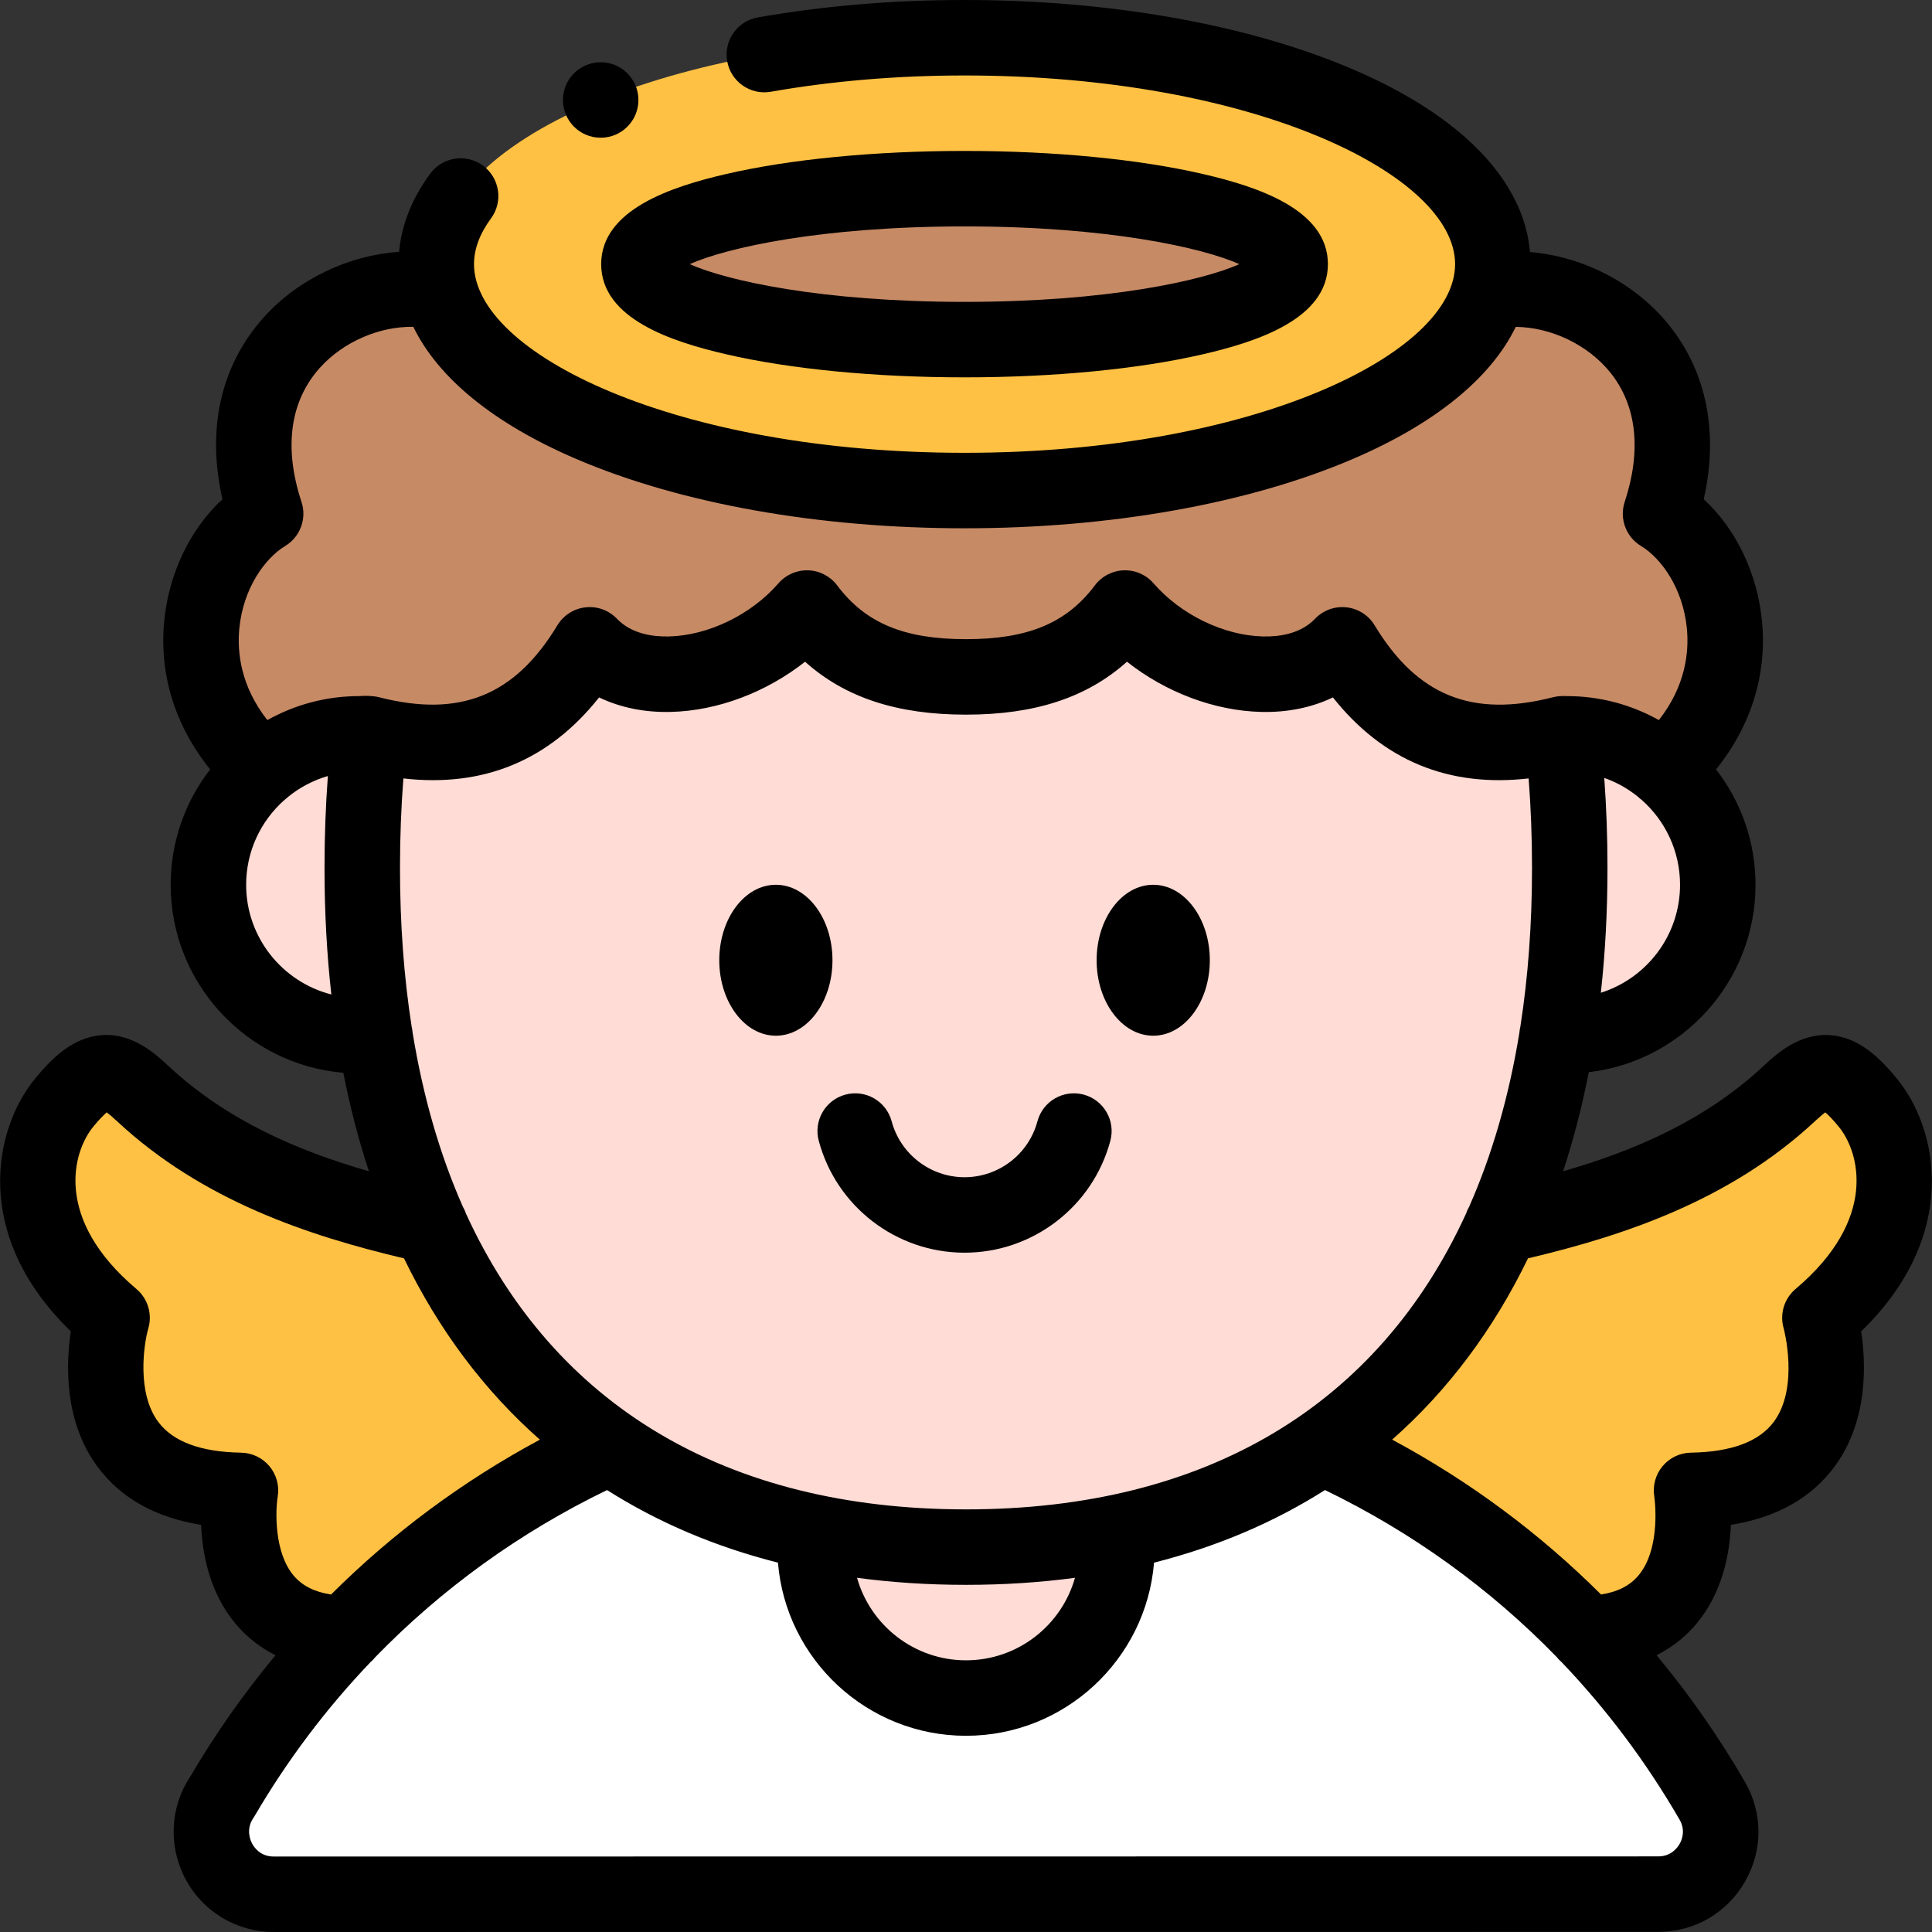<svg xmlns="http://www.w3.org/2000/svg" id="Layer_1" height="512" viewBox="0 0 512.001 512.001" width="512"><rect x="0" y="0" width="512.001" height="512.001" fill="#333333" stroke="none"/><g><g clip-rule="evenodd" fill-rule="evenodd"><path d="m116.674 77.415c8.524 29.638 67.48 52.584 138.941 52.584 71.596 0 130.639-23.032 138.989-52.752.668-2.376 1.011-4.795 1.011-7.248 0-33.137-62.68-60-140-60s-140 26.862-140 60c0 2.512.36 4.986 1.059 7.416zm138.941 12.584c-47.66 0-86.296-8.954-86.296-20s38.636-20 86.296-20 86.296 8.954 86.296 20-38.636 20-86.296 20z" fill="#ffc144"></path><ellipse cx="255.615" cy="70" fill="#c68a65" rx="86.296" ry="20"></ellipse><path d="m255.615 129.999c-71.461 0-130.417-22.946-138.941-52.584-24.274-5.277-60.274 16.223-46.274 58.723-17 10.25-27.624 43.602-.937 67.801 6.973-5.899 15.974-9.465 25.767-9.465h2.778.004c27.152 6.948 45.427-2.365 58.255-23.585 13.612 14.25 42.407 7.75 57.589-9.75 9.947 13.25 23.559 18.25 42.144 18.25s32.197-5 42.144-18.25c15.182 17.5 43.977 24 57.589 9.75 12.828 21.22 31.103 30.533 58.255 23.585h1.241c9.793 0 18.794 3.567 25.767 9.465 26.687-24.199 16.063-57.552-.937-67.801 13.844-42.025-21.202-63.517-45.456-58.889-8.349 29.718-67.392 52.75-138.988 52.75z" fill="#c68a65"></path><g fill="#ffdcd5"><path d="m96 230.003c0-12.37.67-24.226 2.007-35.529h-2.777c-9.793 0-18.794 3.567-25.767 9.465-8.691 7.352-14.233 18.328-14.233 30.535 0 22 18 40 40 40h4.148c-2.243-13.946-3.378-28.796-3.378-44.471z"></path><path d="m98.008 194.474c-1.338 11.303-2.008 23.158-2.008 35.529 0 15.675 1.134 30.526 3.378 44.471 2.964 18.427 7.864 35.272 14.64 50.346 11.011 24.495 26.976 44.315 47.64 58.653 15.55 10.789 33.761 18.473 54.525 22.707 12.374 2.523 25.654 3.821 39.817 3.821s27.444-1.298 39.817-3.821c20.767-4.235 38.981-11.921 54.533-22.713 20.66-14.337 36.622-34.156 47.632-58.647 6.776-15.075 11.677-31.92 14.64-50.346 2.243-13.945 3.378-28.796 3.378-44.471 0-12.37-.67-24.226-2.012-35.529-27.152 6.948-45.427-2.365-58.255-23.585-13.612 14.25-42.407 7.75-57.589-9.75-9.947 13.25-23.559 18.25-42.144 18.25s-32.197-5-42.144-18.25c-15.182 17.5-43.977 24-57.589 9.75-12.829 21.22-31.103 30.533-58.255 23.585z"></path><path d="m416.001 230.003c0 15.675-1.134 30.526-3.381 44.471h2.611c22 0 39.999-18 39.999-40 0-12.207-5.541-23.182-14.233-30.535-6.973-5.899-15.974-9.465-25.767-9.465h-1.241c1.342 11.303 2.012 23.158 2.012 35.529z"></path></g><path d="m474.179 289.81c-21.4 19.936-48.335 28.742-76.197 35.01-11.009 24.491-26.971 44.31-47.632 58.647 26.129 11.871 49.918 28.615 70.006 49.433 34.215-.691 27.915-37.93 27.915-37.93 47.25-.75 34.024-45.733 34.024-45.733 26.138-22.065 21.682-46.105 12.686-57.037-8.972-10.902-13.266-9.411-20.802-2.39z" fill="#ffc144"></path><path d="m420.356 432.9c-20.088-20.818-43.877-37.561-70.006-49.433-15.552 10.792-33.766 18.478-54.533 22.713.119 1.258.183 2.533.183 3.821 0 22.091-17.909 40-40 40s-40-17.909-40-40c0-1.289.063-2.563.183-3.821-20.764-4.234-38.975-11.918-54.525-22.707-26.121 11.87-49.906 28.609-69.993 49.427-12.463 12.916-23.503 27.402-32.795 43.268-7.366 10.79.257 25.833 13.657 25.833l366.963-.038c12.511.013 20.688-13.664 14.267-24.751-9.414-16.273-20.663-31.111-33.401-44.312z" fill="#fff"></path><path d="m256.001 450.002c22.091 0 40-17.909 40-40 0-1.289-.064-2.563-.183-3.821-12.374 2.523-25.654 3.821-39.817 3.821s-27.444-1.298-39.817-3.821c-.119 1.258-.183 2.533-.183 3.821 0 22.091 17.908 40 40 40z" fill="#ffdcd5"></path><path d="m91.665 432.901c20.087-20.818 43.872-37.558 69.993-49.427-20.664-14.338-36.629-34.159-47.64-58.653-27.862-6.268-54.796-15.074-76.197-35.01-7.536-7.02-11.83-8.512-20.802 2.391-8.997 10.932-13.452 34.973 12.686 57.037 0 0-13.226 44.983 34.024 45.733.001-.002-6.302 37.252 27.936 37.929z" fill="#ffc144"></path></g><g><path d="m159.319 70c0 14.529 18.872 20.583 33.066 23.873 17.05 3.952 39.505 6.127 63.23 6.127s46.181-2.176 63.23-6.127c14.195-3.29 33.066-9.344 33.066-23.873s-18.871-20.583-33.066-23.872c-17.049-3.952-39.504-6.128-63.229-6.128s-46.181 2.176-63.229 6.127c-14.196 3.29-33.068 9.344-33.068 23.873zm96.297-10c37.898 0 63.012 5.626 72.835 10-9.823 4.374-34.937 10-72.835 10-37.899 0-63.013-5.626-72.835-10 9.822-4.374 34.936-10 72.835-10z"></path><ellipse cx="305.617" cy="254.475" rx="15" ry="20"></ellipse><ellipse cx="205.614" cy="254.475" rx="15" ry="20"></ellipse><path d="m287.181 290.082c-5.338-1.429-10.819 1.737-12.247 7.071-2.339 8.728-10.282 14.823-19.318 14.823s-16.98-6.096-19.319-14.823c-1.43-5.334-6.908-8.501-12.247-7.071-5.335 1.429-8.501 6.912-7.071 12.247 4.677 17.456 20.564 29.647 38.638 29.647 18.072 0 33.96-12.191 38.637-29.647 1.428-5.335-1.738-10.818-7.073-12.247z"></path><path d="m502.703 285.846c-4.455-5.414-10.054-11.017-17.8-11.53-8.182-.544-14.27 5.129-17.541 8.177-15.479 14.421-34.122 22.426-53.127 27.911 2.74-8.333 5.016-17.094 6.812-26.267 24.84-2.891 44.183-24.06 44.183-49.663 0-11.506-3.907-22.116-10.464-30.575 9.269-11.489 13.554-25.154 12.175-39.338-1.238-12.724-6.966-24.467-15.439-32.263 3.957-17.397.854-33.488-8.992-45.893-8.901-11.216-22.816-18.43-37.034-19.609-1.667-19.001-18.181-36.096-46.926-48.415-27.66-11.853-64.216-18.381-102.934-18.381-18.927 0-37.36 1.553-54.791 4.615-5.439.956-9.074 6.14-8.119 11.58.957 5.44 6.146 9.079 11.58 8.119 16.29-2.863 33.56-4.314 51.33-4.314 76.611 0 130 26.351 130 50s-53.389 50-130 50-130-26.351-130-50c0-3.979 1.518-8.06 4.51-12.129 3.272-4.449 2.318-10.708-2.131-13.981-4.448-3.271-10.708-2.318-13.98 2.131-4.843 6.585-7.611 13.54-8.253 20.718-13.305.907-26.663 7.151-35.811 17.304-11.45 12.708-15.254 29.645-10.995 48.259-8.473 7.795-14.198 19.538-15.437 32.259-1.379 14.183 2.906 27.848 12.175 39.337-6.557 8.459-10.464 19.069-10.464 30.575 0 26.14 20.164 47.659 45.754 49.82 1.791 9.116 4.057 17.824 6.781 26.11-19.004-5.485-37.647-13.49-53.127-27.912-3.271-3.047-9.355-8.718-17.541-8.176-7.746.513-13.345 6.117-17.799 11.53-10.979 13.342-16.788 41.519 9.474 66.981-1.283 8.473-1.884 23.698 7.004 35.774 6.157 8.365 15.389 13.559 27.521 15.505.309 7.629 2.209 17.856 9.043 26.107 2.364 2.854 5.806 6.003 10.675 8.451-8.346 10.016-15.91 20.767-22.616 32.184-5.346 8.078-5.844 18.403-1.281 27.042 4.597 8.704 13.567 14.11 23.412 14.11l366.952-.038h.027c9.551 0 18.117-4.967 22.921-13.291 4.786-8.293 4.779-18.189-.016-26.468-6.9-11.928-14.731-23.137-23.406-33.55 4.861-2.448 8.299-5.595 10.659-8.447 6.83-8.25 8.729-18.475 9.038-26.102 12.132-1.946 21.363-7.14 27.521-15.505 8.888-12.076 8.287-27.301 7.004-35.774 26.262-25.459 20.453-53.636 9.473-66.978zm-246.703 114.156c-63.73 0-109.289-27.694-132.49-78.334-.215-.644-.494-1.263-.832-1.848-6.085-13.748-10.553-29.146-13.325-46.102-.042-.562-.131-1.112-.262-1.644-2.047-13.118-3.09-27.155-3.09-42.071 0-8.109.302-16.046.899-23.712 21.22 2.432 38.601-4.758 51.868-21.467 5.563 2.677 12.009 4.014 18.985 3.843 12.471-.299 25.359-5.224 35.596-13.303 10.631 9.526 24.451 14.025 42.652 14.025s32.022-4.499 42.653-14.025c10.237 8.079 23.125 13.004 35.597 13.303 6.956.168 13.421-1.167 18.983-3.843 13.267 16.708 30.647 23.899 51.868 21.467.596 7.663.898 15.601.898 23.712 0 14.916-1.043 28.953-3.09 42.071-.131.533-.22 1.082-.262 1.644-2.772 16.959-7.242 32.359-13.328 46.108-.335.581-.613 1.195-.826 1.835-23.2 50.644-68.761 78.341-132.494 78.341zm28.88 18.134c-3.554 12.603-15.155 21.866-28.879 21.866s-25.325-9.263-28.879-21.866c9.236 1.237 18.868 1.866 28.879 1.866s19.643-.629 28.879-1.866zm139.362-155.046c1.166-10.569 1.758-21.605 1.758-33.088 0-8.128-.286-16.106-.851-23.844 3.251 1.142 6.248 2.829 8.88 4.951.34.331.699.633 1.073.907 6.208 5.5 10.128 13.529 10.128 22.456 0 13.405-8.836 24.783-20.988 28.618zm-360.817-96.592c1.034-10.624 6.841-18.602 12.138-21.796 3.996-2.409 5.795-7.261 4.335-11.693-4.754-14.433-3.056-26.735 4.911-35.579 6.219-6.902 15.828-10.979 24.725-10.815 6.593 13.579 21.355 25.664 43.147 35.003 27.659 11.853 64.215 18.382 102.935 18.382 38.719 0 75.275-6.528 102.934-18.382 21.786-9.337 36.546-21.417 43.142-34.991 9.429.095 19.264 4.796 25.152 12.212 6.924 8.724 8.21 20.539 3.72 34.17-1.46 4.432.339 9.284 4.334 11.693 5.297 3.193 11.104 11.172 12.138 21.796.622 6.39-.361 15.336-7.418 24.337-7.218-4.05-15.538-6.36-24.387-6.36-1.223-.068-2.532.008-3.72.312-21.374 5.472-35.938-.411-47.219-19.071-1.611-2.665-4.371-4.427-7.466-4.767-3.099-.341-6.173.781-8.323 3.033-3.874 4.057-9.614 4.785-13.773 4.69-10.428-.25-21.823-5.779-29.03-14.086-1.979-2.282-4.873-3.55-7.907-3.44-3.02.106-5.829 1.573-7.644 3.99-7.501 9.991-17.713 14.254-34.147 14.254s-26.646-4.263-34.146-14.254c-1.814-2.417-4.624-3.883-7.644-3.99-3.024-.109-5.926 1.158-7.907 3.44-7.207 8.307-18.603 13.836-29.03 14.086-4.15.102-9.9-.635-13.774-4.69-2.151-2.252-5.229-3.375-8.323-3.033-3.095.34-5.855 2.103-7.466 4.767-11.279 18.658-25.842 24.539-47.218 19.07-1.592-.407-3.705-.442-5.262-.312-8.849 0-17.168 2.311-24.387 6.361-7.058-9.001-8.041-17.947-7.42-24.337zm1.805 67.976c0-8.924 3.917-16.951 10.122-22.451.379-.277.743-.583 1.088-.92 3.051-2.458 6.592-4.331 10.45-5.45-.591 7.899-.89 16.047-.89 24.349 0 11.647.609 22.835 1.808 33.542-12.964-3.311-22.578-15.089-22.578-29.07zm-1.341 150.498c-10.672-.169-18.062-2.917-21.963-8.167-5.731-7.713-3.83-20.509-2.627-24.746 1.118-3.802-.115-7.906-3.144-10.462-21.859-18.453-17.024-36.223-11.414-43.042 1.663-2.021 2.821-3.148 3.546-3.764.584.438 1.453 1.158 2.718 2.336 22.601 21.055 50.757 30.363 76.058 36.352 9.193 18.952 21.275 35.056 36.009 48.044-20.478 11.004-39.065 24.812-55.338 41.042-4.405-.675-7.68-2.345-9.95-5.058-5.181-6.193-4.779-17.197-4.194-20.868.486-2.875-.307-5.819-2.171-8.062s-4.615-3.559-7.53-3.605zm381.218 103.704c-.57.989-2.258 3.288-5.61 3.288h-.007l-366.962.038c-3.523 0-5.178-2.414-5.727-3.451-.437-.828-1.706-3.762.329-6.744.13-.19.253-.385.369-.584 8.712-14.876 19.012-28.52 30.7-40.753.466-.402.894-.846 1.279-1.327 17.609-18.12 38.298-33.073 61.398-44.257 13.473 8.551 28.612 15.009 45.293 19.234 2.101 25.651 23.647 45.882 49.831 45.882s47.73-20.231 49.831-45.882c16.685-4.226 31.828-10.686 45.303-19.24 23.102 11.182 43.779 26.121 61.377 44.222.405.512.859.983 1.354 1.406 11.932 12.496 22.414 26.465 31.238 41.718 1.685 2.907.564 5.48.004 6.45zm30.738-147.08c-3.028 2.557-4.262 6.66-3.144 10.462.044.151 4.146 15.543-2.585 24.688-3.892 5.288-11.295 8.055-22.005 8.226-2.915.046-5.666 1.363-7.53 3.605s-2.657 5.187-2.171 8.062c.022.131 1.946 13.451-4.149 20.815-2.268 2.738-5.549 4.424-9.968 5.106-16.272-16.23-34.862-30.037-55.356-41.045 14.729-12.987 26.809-29.088 36-48.037 25.301-5.989 53.459-15.298 76.058-36.352 1.266-1.179 2.135-1.898 2.718-2.337.726.615 1.884 1.743 3.547 3.764 5.61 6.82 10.445 24.59-11.415 43.043z"></path><path d="m159.19 36.5c5.522 0 10-4.477 10-10s-4.478-10-10-10h-.008c-5.522 0-9.996 4.477-9.996 10s4.481 10 10.004 10z"></path></g></g></svg>